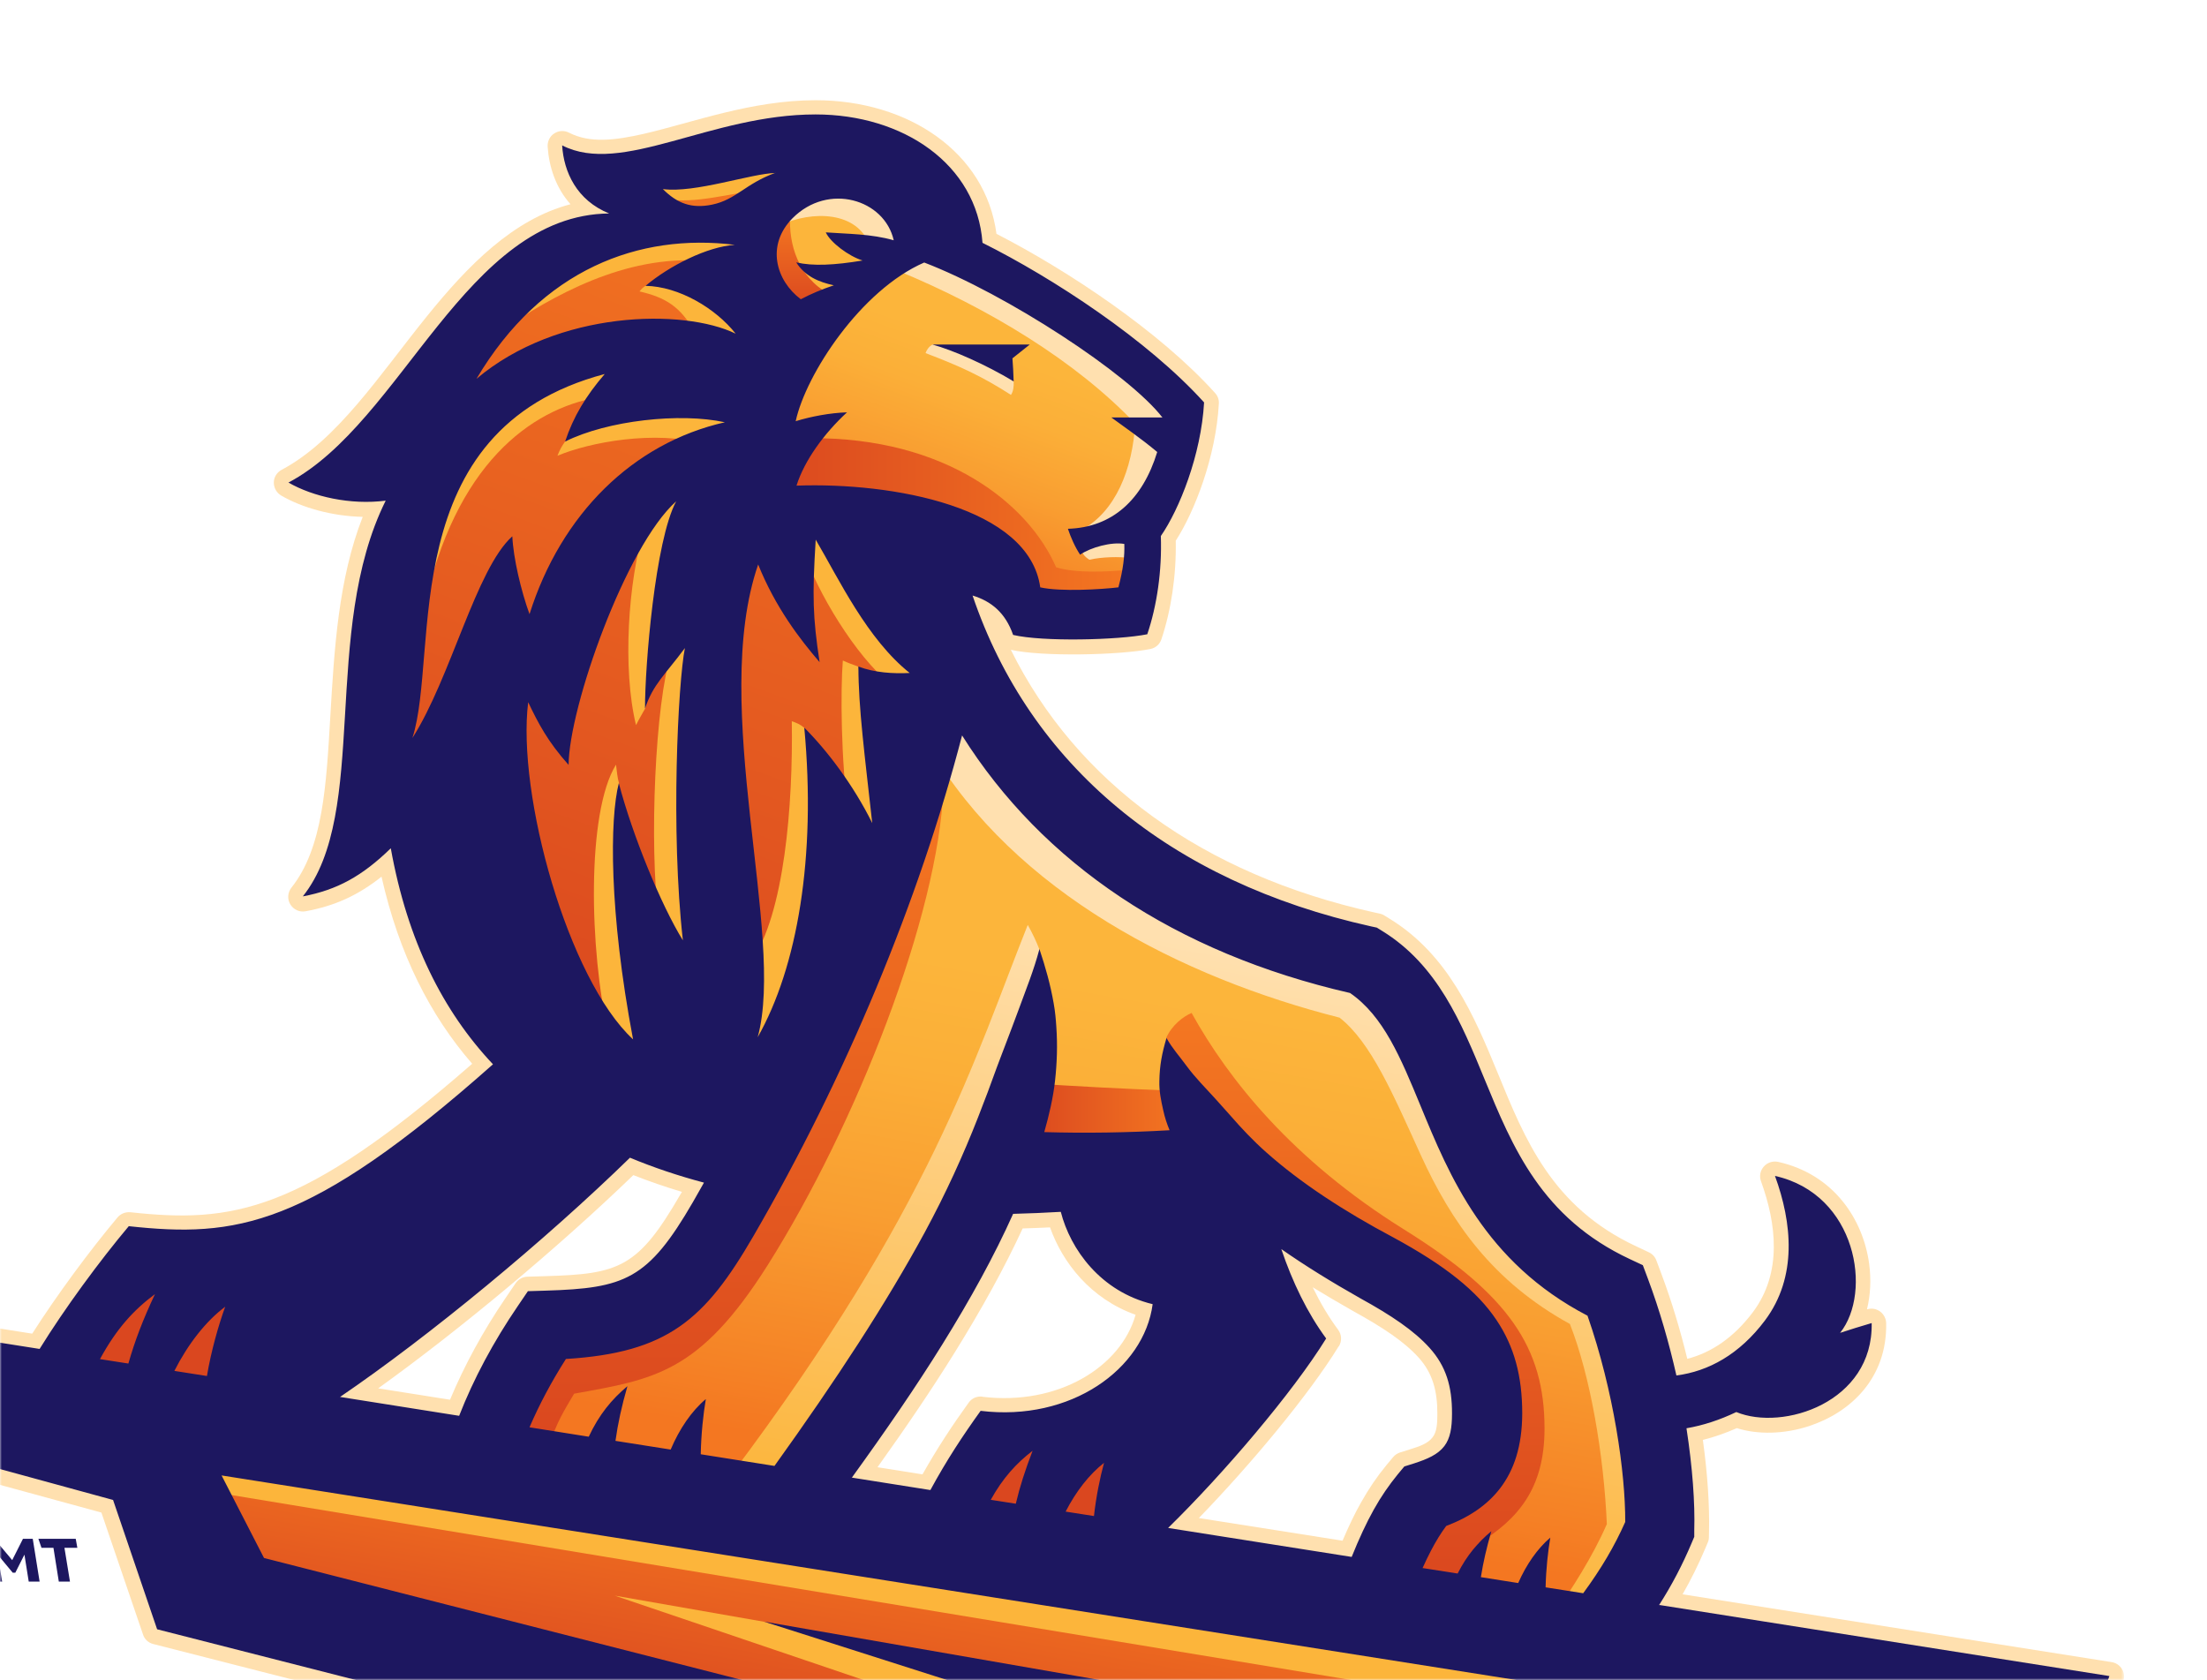 <?xml version="1.0" encoding="utf-8"?><svg width="603" height="459" viewBox="0 0 603 459" fill="none" xmlns="http://www.w3.org/2000/svg">
<mask id="mask0_5178_578" style="mask-type:alpha" maskUnits="userSpaceOnUse" x="0" y="0" width="633" height="459">
<rect width="633" height="459" fill="#D9D9D9"/>
</mask>
<g mask="url(#mask0_5178_578)">
<mask id="mask1_5178_578" style="mask-type:alpha" maskUnits="userSpaceOnUse" x="-53" y="-51" width="634" height="633">
<rect width="633.262" height="631.901" transform="matrix(-1 0 0 1 580.344 -50.389)" fill="#D9D9D9"/>
</mask>
<g mask="url(#mask1_5178_578)">
<path fill-rule="evenodd" clip-rule="evenodd" d="M-52.033 356.833C-51.116 355.698 -49.685 355.149 -48.254 355.369L8.803 364.376C15.628 353.685 24.544 341.639 32.103 332.632C32.947 331.607 34.268 331.094 35.625 331.204C63.291 334.206 82.151 331.57 129.008 290.636C117.56 277.455 109.01 260.723 104.24 239.523C97.782 244.649 91.471 247.505 83.509 248.97C81.858 249.299 80.207 248.53 79.326 247.102C78.445 245.674 78.592 243.844 79.62 242.526C88.316 231.615 89.16 214.296 90.26 195.55C91.325 177.536 92.425 158.204 99.103 141.216C90.737 141.033 82.555 138.726 76.831 135.394C75.583 134.662 74.813 133.307 74.813 131.842C74.813 130.378 75.657 129.06 76.941 128.364C92.095 120.346 103.727 102.405 116.496 86.588C127.944 72.382 140.272 59.897 155.867 55.796C151.831 51.256 149.996 45.544 149.629 40.052C149.556 38.624 150.216 37.233 151.427 36.464C152.638 35.658 154.179 35.585 155.463 36.244C161.224 39.21 168.085 38.331 175.864 36.574C189.367 33.462 205.255 27.384 222.867 27.384C248.222 27.384 269.32 41.663 272.255 63.888C291.739 73.883 316.91 90.615 331.991 107.385C332.725 108.19 333.092 109.215 333.018 110.277C332.211 124.776 326.414 139.714 321.24 147.733C321.423 157.289 319.956 166.809 317.314 174.68C316.874 176.035 315.699 177.06 314.305 177.317C306.013 179.001 284.731 179.477 276.182 177.536C294.198 213.857 328.579 238.864 375.508 249.299L377.049 249.629C377.49 249.738 377.893 249.885 378.26 250.141L379.618 250.983C395.652 260.796 402.697 277.308 409.302 293.382C416.604 311.176 423.979 329.739 447.022 340.504L450.508 342.151C451.462 342.591 452.196 343.396 452.563 344.385L453.92 348.009C456.782 355.662 459.131 363.534 461.002 371.259C467.533 369.575 473.698 365.474 478.945 358.481C487.017 347.68 485.329 334.279 481.146 322.746C480.632 321.355 480.926 319.817 481.917 318.718C482.871 317.62 484.375 317.144 485.806 317.437C501.07 320.842 509.032 333.181 510.684 345.227C511.271 349.584 511.051 353.868 510.097 357.712C510.097 357.712 510.17 357.712 510.207 357.712C511.417 357.346 512.702 357.602 513.692 358.334C514.683 359.067 515.307 360.238 515.344 361.483C515.637 376.531 505.62 385.905 494.245 389.639C487.421 391.873 480.192 391.982 474.541 390.188C471.459 391.543 468.34 392.641 465.258 393.41C466.579 402.966 467.093 411.534 466.946 418.234L466.909 420.028C466.909 420.541 466.799 421.017 466.579 421.493L465.882 423.141C464.047 427.461 462.029 431.562 459.718 435.589L576.95 454.116C578.125 454.299 579.152 454.994 579.776 456.02C580.399 457.045 580.51 458.29 580.106 459.388L566.126 499.004C565.576 500.615 564.035 501.677 562.347 501.677H248.112C247.782 501.677 247.451 501.64 247.121 501.567L41.863 449.173C40.542 448.843 39.478 447.855 39.074 446.573L27.7 413.255C16.508 410.179 -36.659 395.68 -36.659 395.68C-37.87 395.351 -38.861 394.472 -39.301 393.337L-52.62 360.824C-53.171 359.469 -52.95 357.968 -52.033 356.833ZM103.286 379.314L122.954 382.426C126.88 373.053 131.943 363.717 138.181 354.563L140.896 350.572C141.63 349.511 142.804 348.852 144.088 348.815L148.932 348.668C158.875 348.376 165.333 347.863 170.691 344.787C176.048 341.712 180.194 336.183 185.881 326.371C186.028 326.114 186.175 325.858 186.322 325.639C181.772 324.284 177.332 322.746 173.039 321.062C152.528 340.87 125.779 363.204 103.286 379.351V379.314ZM365.748 367.854C357.602 381.108 341.678 400.184 327.551 414.756L366.812 420.944C368.5 416.989 370.114 413.584 371.839 410.546C374.004 406.701 376.242 403.406 378.811 400.294L380.609 398.133C381.086 397.548 381.746 397.108 382.48 396.852L385.158 396.01C387.837 395.168 390.112 394.435 391.433 392.678C392.57 391.177 392.717 389.017 392.717 386.234C392.717 379.9 391.396 375.14 387.617 370.93C383.654 366.536 377.783 362.655 369.748 358.225C365.932 356.064 362.262 353.904 358.666 351.707C360.684 355.881 362.996 359.799 365.638 363.351C366.592 364.669 366.665 366.426 365.821 367.817L365.748 367.854ZM268.403 381.621C289.024 384.11 306.233 373.529 310.269 359.213C298.014 354.893 290.272 344.934 286.896 335.341C284.401 335.451 281.906 335.561 279.41 335.634C274.384 346.508 268.183 357.712 260.881 369.465C254.68 379.461 247.598 389.895 239.746 400.879L252.038 402.82C256.147 395.571 260.147 389.493 264.66 383.232C265.504 382.023 266.935 381.401 268.403 381.584V381.621Z" fill="#FFE0AF"/>
<path fill-rule="evenodd" clip-rule="evenodd" d="M59.072 345.08L38.671 346.032L19.261 374.151L65.86 382.865C66.924 374.774 73.419 352.696 75.144 348.009L59.072 345.08Z" fill="#DA471F"/>
<path fill-rule="evenodd" clip-rule="evenodd" d="M280.512 166.772C290.235 167.724 299.922 167.724 309.646 166.772C311.59 154.176 311.59 151.284 312.544 143.522C318.378 133.819 325.167 124.153 323.222 110.57C306.71 94.094 276.622 74.725 258.166 66.963C253.249 57.59 244.186 47.338 231.857 47.338C219.529 47.338 198.137 58.432 213.768 89.627C211.31 102.368 206.356 123.714 208.007 141.764C239.269 138.066 271.375 142.167 280.512 166.772Z" fill="url(#paint0_linear_5178_578)"/>
<path fill-rule="evenodd" clip-rule="evenodd" d="M207.163 315.02C197.44 335.377 182.432 362.508 148.418 362.508C138.695 377.996 134.805 386.746 133.851 395.46L216.41 409.044C229.986 387.735 263.523 341.309 274.677 320.842C291.923 321.574 321.534 321.171 338.779 320.842C376.683 353.611 399.726 344.97 405.78 384.806C407.835 398.243 398.001 407.104 390.259 408.056C383.471 414.829 376.646 421.639 375.692 433.246L437.849 446.793C448.527 429.365 454.361 386.71 441.739 354.746C424.273 344.092 407.137 334.279 395.139 294.663C388.277 272.072 382.076 268.594 372.206 263.688C314.746 248.42 280.438 221.802 259.89 182.003C244.663 235.386 216.189 295.762 207.236 315.02H207.163Z" fill="url(#paint1_linear_5178_578)"/>
<path fill-rule="evenodd" clip-rule="evenodd" d="M245.544 483.663L527.159 482.675L528.15 464.258L43.551 389.64L57.127 435.187L245.544 483.663Z" fill="url(#paint2_linear_5178_578)"/>
<path fill-rule="evenodd" clip-rule="evenodd" d="M310.599 393.52L273.687 392.568L261.064 412.926L305.756 426.473L310.599 393.52Z" fill="#DA471F"/>
<path fill-rule="evenodd" clip-rule="evenodd" d="M182.873 301.877L211.676 295.725L243.782 235.386L257.762 179.953L226.5 140.923L200.558 137.262L207.567 107.275L203.457 81.829L205.512 62.13L220.739 43.238L210.465 38.295L170.544 48.144L176.708 59.238L166.031 64.584L146.694 71.54L119.101 106.03L117.89 128.218L106.772 170.91L104.717 202.104L117.45 220.594L136.787 258.38L163.939 291.625L182.873 301.877Z" fill="url(#paint3_linear_5178_578)"/>
<path d="M226.5 80.328C218.061 75.605 215.419 66.817 215.896 58.689C208.411 64.181 207.823 76.923 218.207 84.575L226.463 80.291L226.5 80.328Z" fill="url(#paint4_linear_5178_578)"/>
<path d="M308.875 155.605C302.087 156.337 293.538 156.593 288.547 154.982C281.099 137.847 258.643 119.43 221.29 119.723C213.144 124.739 211.126 130.854 210.172 137.298C225.363 138.323 272.109 153.737 279.961 165.93C292.694 167.577 304.362 167.284 307.958 166.845C308.802 162.158 309.242 159.083 308.875 155.568V155.605Z" fill="url(#paint5_linear_5178_578)"/>
<path d="M325.57 276.758C323.295 277.71 320.213 280.054 318.635 283.568C326.964 317.143 383.764 346.727 394.845 356.356C403.982 364.302 408.201 372.796 408.201 388.283C408.201 397.4 403.798 406.297 392.093 412.302C381.893 421.895 382.407 429.144 382.517 432.696L398.551 434.16C398.551 434.16 399.725 427.35 403.835 421.785C414.696 415.085 421.998 406.773 421.998 390.297C421.998 368.183 412.238 353.757 383.581 335.889C353.163 316.923 335.66 294.955 325.57 276.758Z" fill="url(#paint6_linear_5178_578)"/>
<path d="M318.672 297.923C309.829 297.593 290.015 296.641 283.227 296.019C281.686 301.804 280.988 308.504 279.594 312.459C293.281 314.509 316.544 312.898 323.442 312.166C321.937 306.161 320.029 301.767 318.635 297.886L318.672 297.923Z" fill="url(#paint7_linear_5178_578)"/>
<path d="M150.033 395.058C152.051 388.504 154.399 384.989 156.857 380.779C178.69 376.825 191.018 375.25 209.695 345.74C233.985 307.259 256.368 250.105 257.762 215.432C246.718 237.986 200.962 338.124 195.238 346.216C189.514 354.307 163.205 367.525 153.078 367.232C146.217 376.971 141.447 384.66 139.685 392.312L150.033 395.022V395.058Z" fill="url(#paint8_linear_5178_578)"/>
<path d="M310.159 115.695C309.425 128.29 304.765 139.714 295.666 144.693C295.666 144.693 295.005 149.526 295.409 150.368C295.776 151.21 296.253 152.053 297.647 152.931C300.876 152.162 305.866 152.016 309.022 152.492C310.673 150.112 311.003 145.279 311.076 143.155C312.654 141.911 321.46 118.478 321.681 113.791C304.729 96.253 270.751 74.651 252.625 69.342C249.8 70.404 246.718 72.564 245.213 73.919C270.274 84.244 294.161 98.853 310.159 115.732V115.695Z" fill="#FFE0AF"/>
<path d="M254.79 94.131C253.836 94.681 253.212 95.486 252.882 96.475C262.165 99.99 268.33 102.809 276.219 107.898C276.879 106.91 277.026 105.555 276.952 104.2C274.604 102.04 260.991 94.717 254.753 94.131H254.79Z" fill="#FFE0AF"/>
<path d="M213.034 61.582C221.987 57.408 234.352 57.701 237.655 67.147C241.177 67.696 244.296 67.806 246.791 69.27C246.02 57.151 239.893 52.209 229.986 52.209C223.418 52.209 217.51 55.504 213.034 61.545V61.582Z" fill="#FFE0AF"/>
<path d="M253.983 204.301C277.283 243.991 323.038 267.13 366.005 278.041C374.591 284.778 380.572 298.874 388.168 315.534C396.534 333.84 407.615 349.987 428.933 361.74C434.51 375.91 438.18 397.329 439.024 416.404C435.097 425.448 429.263 434.345 424.75 440.935L432.676 445.658C439.574 436.359 445.078 424.24 448.894 415.818C447.463 395.498 439.354 365.731 435.538 355.223C390.479 325.309 404.349 292.064 369.565 266.911C316.434 247.725 294.381 228.54 261.615 190.461L254.02 204.338L253.983 204.301ZM212.52 405.823L199.861 402.821C254.57 330.033 266.202 289.282 280.805 252.705C281.943 254.682 283.227 257.391 283.924 259.258C283.594 280.568 259.964 343.873 212.484 405.823H212.52Z" fill="url(#paint9_linear_5178_578)"/>
<path d="M178.947 53.745C187.092 56.124 195.385 53.745 205.145 52.243C212.961 48.948 212.961 47.337 216.3 45.543C201.549 43.639 181.625 51.438 175.608 49.498C175.057 51.255 177.295 51.072 178.983 53.745H178.947Z" fill="#FCB53B"/>
<path d="M205.659 65.718C194.431 61.654 158.802 61.874 139.465 88.638C154.509 78.716 174.507 68.538 195.899 71.686C197.697 70.039 205.659 65.755 205.659 65.755V65.718Z" fill="#FCB53B"/>
<path d="M167.828 99.145C160.05 100.097 118.11 107.127 115.798 166.477C124.274 126.752 145.079 111.777 163.352 108.555L167.792 99.108L167.828 99.145Z" fill="#FCB53B"/>
<path d="M154.399 120.639C153.555 121.774 152.895 122.946 152.308 124.52C161.077 120.822 178.91 117.454 192.669 121.298C197.183 119.468 201.476 117.344 205.622 115.074C195.935 110.534 165.407 112.767 154.399 120.639Z" fill="#FCB53B"/>
<path d="M175.938 144.585C171.682 158.827 169.994 182.553 173.773 198.114C174.764 196.137 175.314 195.331 176.268 193.574C177.479 187.093 185.074 141.472 188.23 132.832C181.515 136.163 179.387 139.788 175.938 144.585Z" fill="#FCB53B"/>
<path d="M183.349 178.672C179.02 191.89 177.332 230.627 179.937 250.801C182.762 257.355 186.395 262.298 190.321 265.739C188.34 254.023 187.753 183.469 189.367 173.144C187.165 174.462 184.891 176.475 183.349 178.672Z" fill="#FCB53B"/>
<path d="M169.113 213.968C168.636 212.21 168.563 210.782 168.306 208.915C160.197 221.986 161.041 259.771 166.214 282.289C170.287 288.293 174.507 290.197 178.029 291.735C172.929 269.218 168.709 220.851 169.113 214.004V213.968Z" fill="#FCB53B"/>
<path d="M220.373 152.859C224.812 164.502 235.6 181.784 245.177 188.374C249.433 189.033 252.442 188.85 255.781 186.617C249.286 180.319 226.574 148.795 222.464 141.509C220.519 144.804 220.666 149.527 220.336 152.822L220.373 152.859Z" fill="#FCB53B"/>
<path d="M234.536 182.15C232.774 181.491 231.71 181.124 230.279 180.465C229.655 188.374 229.692 207.413 231.894 223.45C233.692 226.086 238.572 232.75 241.617 235.789C240.7 226.232 235.526 187.788 234.536 182.15Z" fill="#FCB53B"/>
<path d="M219.749 198.845C218.575 197.893 217.731 197.527 216.336 197.051C216.703 219.751 214.318 249.848 205.219 262.699C205.035 274.598 204.998 282.507 204.265 290.379C225.253 268.338 225.326 215.211 219.749 198.845Z" fill="#FCB53B"/>
<path d="M174.764 79.631C181.698 81.242 186.102 83.731 189.954 91.091C194.651 91.64 199.861 93.507 204.705 95.96L205.622 92.079C196.412 80.656 182.873 76.738 176.378 78.093C175.754 78.496 175.277 78.898 174.727 79.631H174.764Z" fill="#FCB53B"/>
<path d="M55.623 407.214L477.44 476.889L514.793 472.13L51.917 398.536L55.623 407.214Z" fill="#FCB53B"/>
<path d="M208.777 443.095L167.975 435.956L288.694 476.89L315.039 472.423L208.777 443.095Z" fill="#FCB53B"/>
<path fill-rule="evenodd" clip-rule="evenodd" d="M211.86 47.266C205.329 47.376 189.844 52.831 181.111 51.659C185.001 55.541 188.89 57.078 194.578 55.907C201.109 54.552 203.641 50.195 211.823 47.229L211.86 47.266ZM225.62 63.486C226.867 66.232 231.894 70.003 235.673 71.174C227.968 72.456 222.097 72.749 217.547 71.687C219.969 75.495 223.712 77.069 227.821 77.948C224.629 79.01 221.657 80.255 218.795 81.756C212.007 76.666 209.218 67.001 216.556 59.605C226.28 49.829 241.654 54.442 244.186 65.646C238.058 63.888 231.637 63.925 225.583 63.486H225.62ZM200.779 66.891C174.69 63.669 148.015 73.445 130.182 103.504C152.381 84.722 186.836 84.246 200.999 91.165C195.532 84.246 185.551 78.278 176.378 78.094C182.909 72.602 193.183 67.403 200.779 66.891ZM276.952 104.2C269.284 99.587 260.367 95.669 254.753 94.131H281.356L276.622 97.902C276.769 100.026 276.879 101.637 276.952 104.2ZM317.681 114.049H303.628C307.004 116.539 311.737 119.761 316.177 123.495C312.177 136.53 303.921 144.109 291.776 144.475C292.51 146.708 293.758 149.564 295.115 151.541C297.977 149.564 303.701 147.99 307.187 148.612C307.297 151.981 306.894 155.496 305.573 160.475C300.986 161.024 289.795 161.72 284.218 160.475C281.172 138.507 243.929 131.733 217.621 132.685C219.785 125.802 225.179 118.406 231.417 112.658C226.867 112.804 221.693 113.756 217.4 115.074C220.189 102.223 235.196 79.266 252.515 71.724C274.934 80.328 308.471 102.186 317.644 114.122L317.681 114.049ZM198.027 115.367C185.845 112.694 165.994 114.855 154.399 120.64C156.674 113.793 160.087 108.154 165.224 102.186C107.359 117.527 120.239 178.16 112.68 201.629C123.174 185.226 130.072 155.386 139.979 146.525C140.236 152.42 142.364 161.464 144.676 167.798C153.299 140.447 172.966 121.042 198.063 115.367H198.027ZM207.163 154.178C193.734 193.025 214.685 255.634 207.016 283.387C217.841 264.275 223.051 234.215 219.749 198.81C225.913 204.961 233.105 214.37 238.315 224.879C236.297 206.608 234.536 193.391 234.536 182.114C239.012 183.798 244.003 184.091 248.552 183.871C236.921 174.608 229.252 158.315 222.868 147.441C221.914 162.965 222.06 168.494 223.932 180.906C218.611 174.718 211.897 166.04 207.126 154.178H207.163ZM184.744 136.969C170.984 149.271 155.463 193.208 155.353 208.988C149.593 202.508 147.097 197.675 144.309 191.853C141.19 217.007 155.133 267.46 172.966 283.973C166.361 249.08 166.581 223.67 169.076 213.968C172.782 228.174 180.671 247.396 186.579 256.915C183.203 227.112 185.258 186.434 187.129 177.061C181.699 184.384 178.433 186.947 176.231 193.574C176.195 182.114 178.983 147.66 184.744 136.969ZM27.333 371.296C31.846 362.985 36.58 357.859 42.34 353.575C39.038 360.605 36.873 366.244 35.075 372.541L27.333 371.333V371.296ZM47.661 374.518C51.293 367.342 56.247 360.935 61.531 357.017C59.733 361.96 57.678 369.136 56.54 375.946L47.661 374.555V374.518ZM92.866 381.658L125.449 386.821C129.412 376.679 134.805 366.61 141.52 356.761L144.235 352.77L149.079 352.624C170.691 351.964 177.039 349.658 189.367 328.349C190.358 326.628 191.349 324.87 192.339 323.113C185.294 321.246 178.543 318.976 172.122 316.303C149.042 338.82 117.266 365.109 92.866 381.695V381.658ZM232.701 403.773C242.021 390.885 250.314 378.839 257.469 367.306C265.174 354.894 271.669 343.104 276.806 331.644C281.135 331.534 285.465 331.351 289.831 331.095C292.437 341.31 300.692 352.88 314.929 356.321C312.581 374.042 292.583 388.468 267.926 385.466C263.009 392.313 258.68 398.867 254.203 407.105L232.701 403.7V403.773ZM270.715 409.741C273.98 403.846 277.65 399.818 282.126 396.377C280.071 401.722 278.64 406.189 277.54 410.839L270.715 409.777V409.741ZM291.152 412.999C293.941 407.544 297.61 402.821 301.646 399.672C300.582 403.553 299.482 408.862 298.895 414.208L291.189 412.999H291.152ZM319.186 417.43C334.266 402.674 353.2 380.486 362.336 365.695C357.162 358.665 353.126 350.28 350.081 341.273C356.685 345.887 363.95 350.353 371.656 354.71C380.169 359.397 386.37 363.571 390.589 368.258C395.066 373.237 396.754 378.766 396.717 386.235C396.717 390.116 396.24 392.972 394.625 395.095C392.827 397.439 389.965 398.647 386.37 399.819L383.691 400.661L381.893 402.821C379.508 405.75 377.343 408.862 375.325 412.487C373.307 416.112 371.362 420.285 369.308 425.375L319.186 417.466V417.43ZM144.712 389.86C147.391 383.672 150.693 377.448 154.619 371.296C182.432 369.576 192.596 360.532 205.806 337.795C231.123 294.188 251.084 246.114 262.862 200.933C284.878 235.972 321.167 260.357 368.867 271.305C378.004 277.602 382.7 288.989 388.094 302.06C395.983 321.209 405.67 344.861 433.74 359.47C440.931 380.084 444.087 402.345 444.05 415.819C441.078 422.519 437.482 428.597 432.566 435.297L422.292 433.686C422.402 428.67 422.952 423.764 423.576 420.102C420.09 423.068 417.045 427.425 414.806 432.514L404.606 430.903C405.23 426.913 406.147 422.958 407.468 418.345C403.799 421.421 400.753 424.972 398.258 429.915L388.681 428.414C389.452 426.73 390.186 425.155 390.956 423.691C392.277 421.164 393.635 418.931 395.139 416.917C401.597 414.464 406.44 411.095 409.89 406.592C413.632 401.686 415.87 395.205 415.907 386.198C415.907 375.946 413.706 367.891 408.936 360.752C403.615 352.733 394.735 345.704 380.756 338.125C367.179 330.912 355.364 323.186 345.971 314.838C342.339 311.616 339.183 308.248 336.248 304.879C334.927 303.378 333.606 301.95 332.321 300.486C329.386 297.227 326.671 294.591 324.139 291.149C322.158 288.44 320.396 286.573 318.708 283.607C317.461 287.817 316.837 291.076 316.764 295.36C316.69 298.142 317.204 300.596 317.828 303.378C318.232 305.245 318.819 307.04 319.552 308.797C308.068 309.456 296.62 309.639 285.318 309.31C286.639 304.623 287.74 299.973 288.254 295.323C288.804 290.344 288.951 285.584 288.621 280.678C288.474 278.408 288.29 276.357 287.887 274.124C286.969 268.888 285.685 264.385 283.997 259.295C282.42 265.227 280.365 270.206 278.273 275.955C277.099 279.177 275.925 282.179 274.714 285.401C273.944 287.488 273.136 289.465 272.366 291.589C270.751 296.129 269.027 300.669 267.192 305.355C263.229 315.461 258.533 325.859 252.625 336.77C242.168 356.029 228.555 376.898 211.603 400.514L191.459 397.329C191.569 391.763 192.156 386.271 192.853 382.244C188.964 385.503 185.625 390.409 183.24 396.047L168.159 393.667C168.819 388.908 169.847 384.221 171.425 378.729C167.132 382.317 163.683 386.491 160.857 392.532L144.712 389.969V389.86ZM251.451 471.435H297.684L208.778 443.059L371.913 471.435H492.961L60.54 403.114L72.135 425.668C106.626 434.455 229.949 465.943 251.451 471.435ZM453.26 438.592C456.819 433.027 459.681 427.535 462.213 421.53L462.91 419.883V418.089C463.13 410.693 462.433 400.953 460.782 390.226C465.295 389.457 469.882 387.956 474.395 385.795C487.127 391.068 511.821 383.159 511.381 361.484C508.005 362.473 505.914 363.132 502.758 364.157C511.601 353.099 507.308 326.262 484.962 321.282C489.622 334.024 491.163 348.852 482.211 360.788C475.276 370.015 466.836 374.665 458.03 375.8C456.049 367.049 453.48 358.006 450.215 349.292L448.857 345.667L445.335 344.019C421.191 332.742 413.265 313.447 405.596 294.811C399.285 279.469 392.791 263.616 377.527 254.279L376.169 253.437L374.628 253.108C319.552 240.879 281.392 208.988 265.725 162.709C270.825 164.246 274.714 167.432 276.806 173.473C284.805 175.377 305.463 174.901 313.461 173.29C316.103 165.491 317.498 155.935 317.167 146.452C322.194 139.203 328.175 124.337 328.982 109.948C313.645 92.96 287.813 76.007 268.44 66.341C266.862 44.849 246.754 31.266 222.831 31.266C194.027 31.266 169.92 48.108 153.592 39.723C154.032 46.973 157.555 54.735 166.434 58.323C127.21 58.726 109.965 115.367 78.813 131.843C85.491 135.688 95.728 138.031 105.378 136.786C87.619 172.558 101.012 221.986 82.739 244.906C92.095 243.149 98.957 239.378 106.772 231.762C111.322 257.099 121.082 276.357 134.695 290.783C84.133 335.635 64.319 338.161 35.185 335.012C27.186 344.532 17.683 357.456 10.821 368.55L-48.841 359.141L-35.521 391.654L30.892 409.814L42.927 445.146L248.185 497.54H562.347L576.327 457.924L453.223 438.482L453.26 438.592Z" fill="#1D1760"/>
<path d="M10.491 420.432L11.335 422.885H14.601L16.068 432.112H19.114L17.609 422.885H21.132L20.692 420.432H10.528H10.491ZM6.271 420.432L3.336 426.254L-1.544 420.432H-4.296L-2.388 432.112H0.584L-0.627 424.753L3.483 429.695H4.18L6.675 424.753L7.849 432.112H10.821L8.95 420.432H6.271Z" fill="#1D1760"/>
</g>
</g>
<defs>
<linearGradient id="paint0_linear_5178_578" x1="244.736" y1="155.092" x2="278.256" y2="62.779" gradientUnits="userSpaceOnUse">
<stop stop-color="#F47721"/>
<stop offset="0.08" stop-color="#F58326"/>
<stop offset="0.31" stop-color="#F99E31"/>
<stop offset="0.51" stop-color="#FBAF38"/>
<stop offset="0.66" stop-color="#FCB53B"/>
</linearGradient>
<linearGradient id="paint1_linear_5178_578" x1="287.667" y1="422.518" x2="327.897" y2="193.983" gradientUnits="userSpaceOnUse">
<stop offset="0.07" stop-color="#F47721"/>
<stop offset="0.15" stop-color="#F58326"/>
<stop offset="0.35" stop-color="#F99E31"/>
<stop offset="0.53" stop-color="#FBAF38"/>
<stop offset="0.66" stop-color="#FCB53B"/>
</linearGradient>
<linearGradient id="paint2_linear_5178_578" x1="275.999" y1="489.009" x2="287.801" y2="421.997" gradientUnits="userSpaceOnUse">
<stop stop-color="#DA471F"/>
<stop offset="1" stop-color="#F47721"/>
</linearGradient>
<linearGradient id="paint3_linear_5178_578" x1="139.355" y1="286.059" x2="227.156" y2="44.361" gradientUnits="userSpaceOnUse">
<stop stop-color="#DA471F"/>
<stop offset="1" stop-color="#F47721"/>
</linearGradient>
<linearGradient id="paint4_linear_5178_578" x1="218.428" y1="84.575" x2="218.428" y2="58.689" gradientUnits="userSpaceOnUse">
<stop stop-color="#DA471F"/>
<stop offset="1" stop-color="#F47721"/>
</linearGradient>
<linearGradient id="paint5_linear_5178_578" x1="210.172" y1="143.449" x2="309.022" y2="143.449" gradientUnits="userSpaceOnUse">
<stop stop-color="#DA471F"/>
<stop offset="1" stop-color="#F47721"/>
</linearGradient>
<linearGradient id="paint6_linear_5178_578" x1="370.298" y1="434.16" x2="370.298" y2="276.758" gradientUnits="userSpaceOnUse">
<stop stop-color="#DA471F"/>
<stop offset="1" stop-color="#F47721"/>
</linearGradient>
<linearGradient id="paint7_linear_5178_578" x1="279.594" y1="304.77" x2="323.442" y2="304.77" gradientUnits="userSpaceOnUse">
<stop stop-color="#DA471F"/>
<stop offset="1" stop-color="#F47721"/>
</linearGradient>
<linearGradient id="paint8_linear_5178_578" x1="198.724" y1="395.058" x2="198.724" y2="215.468" gradientUnits="userSpaceOnUse">
<stop stop-color="#DA471F"/>
<stop offset="1" stop-color="#F47721"/>
</linearGradient>
<linearGradient id="paint9_linear_5178_578" x1="321.424" y1="426.07" x2="359.827" y2="207.715" gradientUnits="userSpaceOnUse">
<stop stop-color="#FCB53B"/>
<stop offset="0.75" stop-color="#FFE0AF"/>
</linearGradient>
</defs>
</svg>
